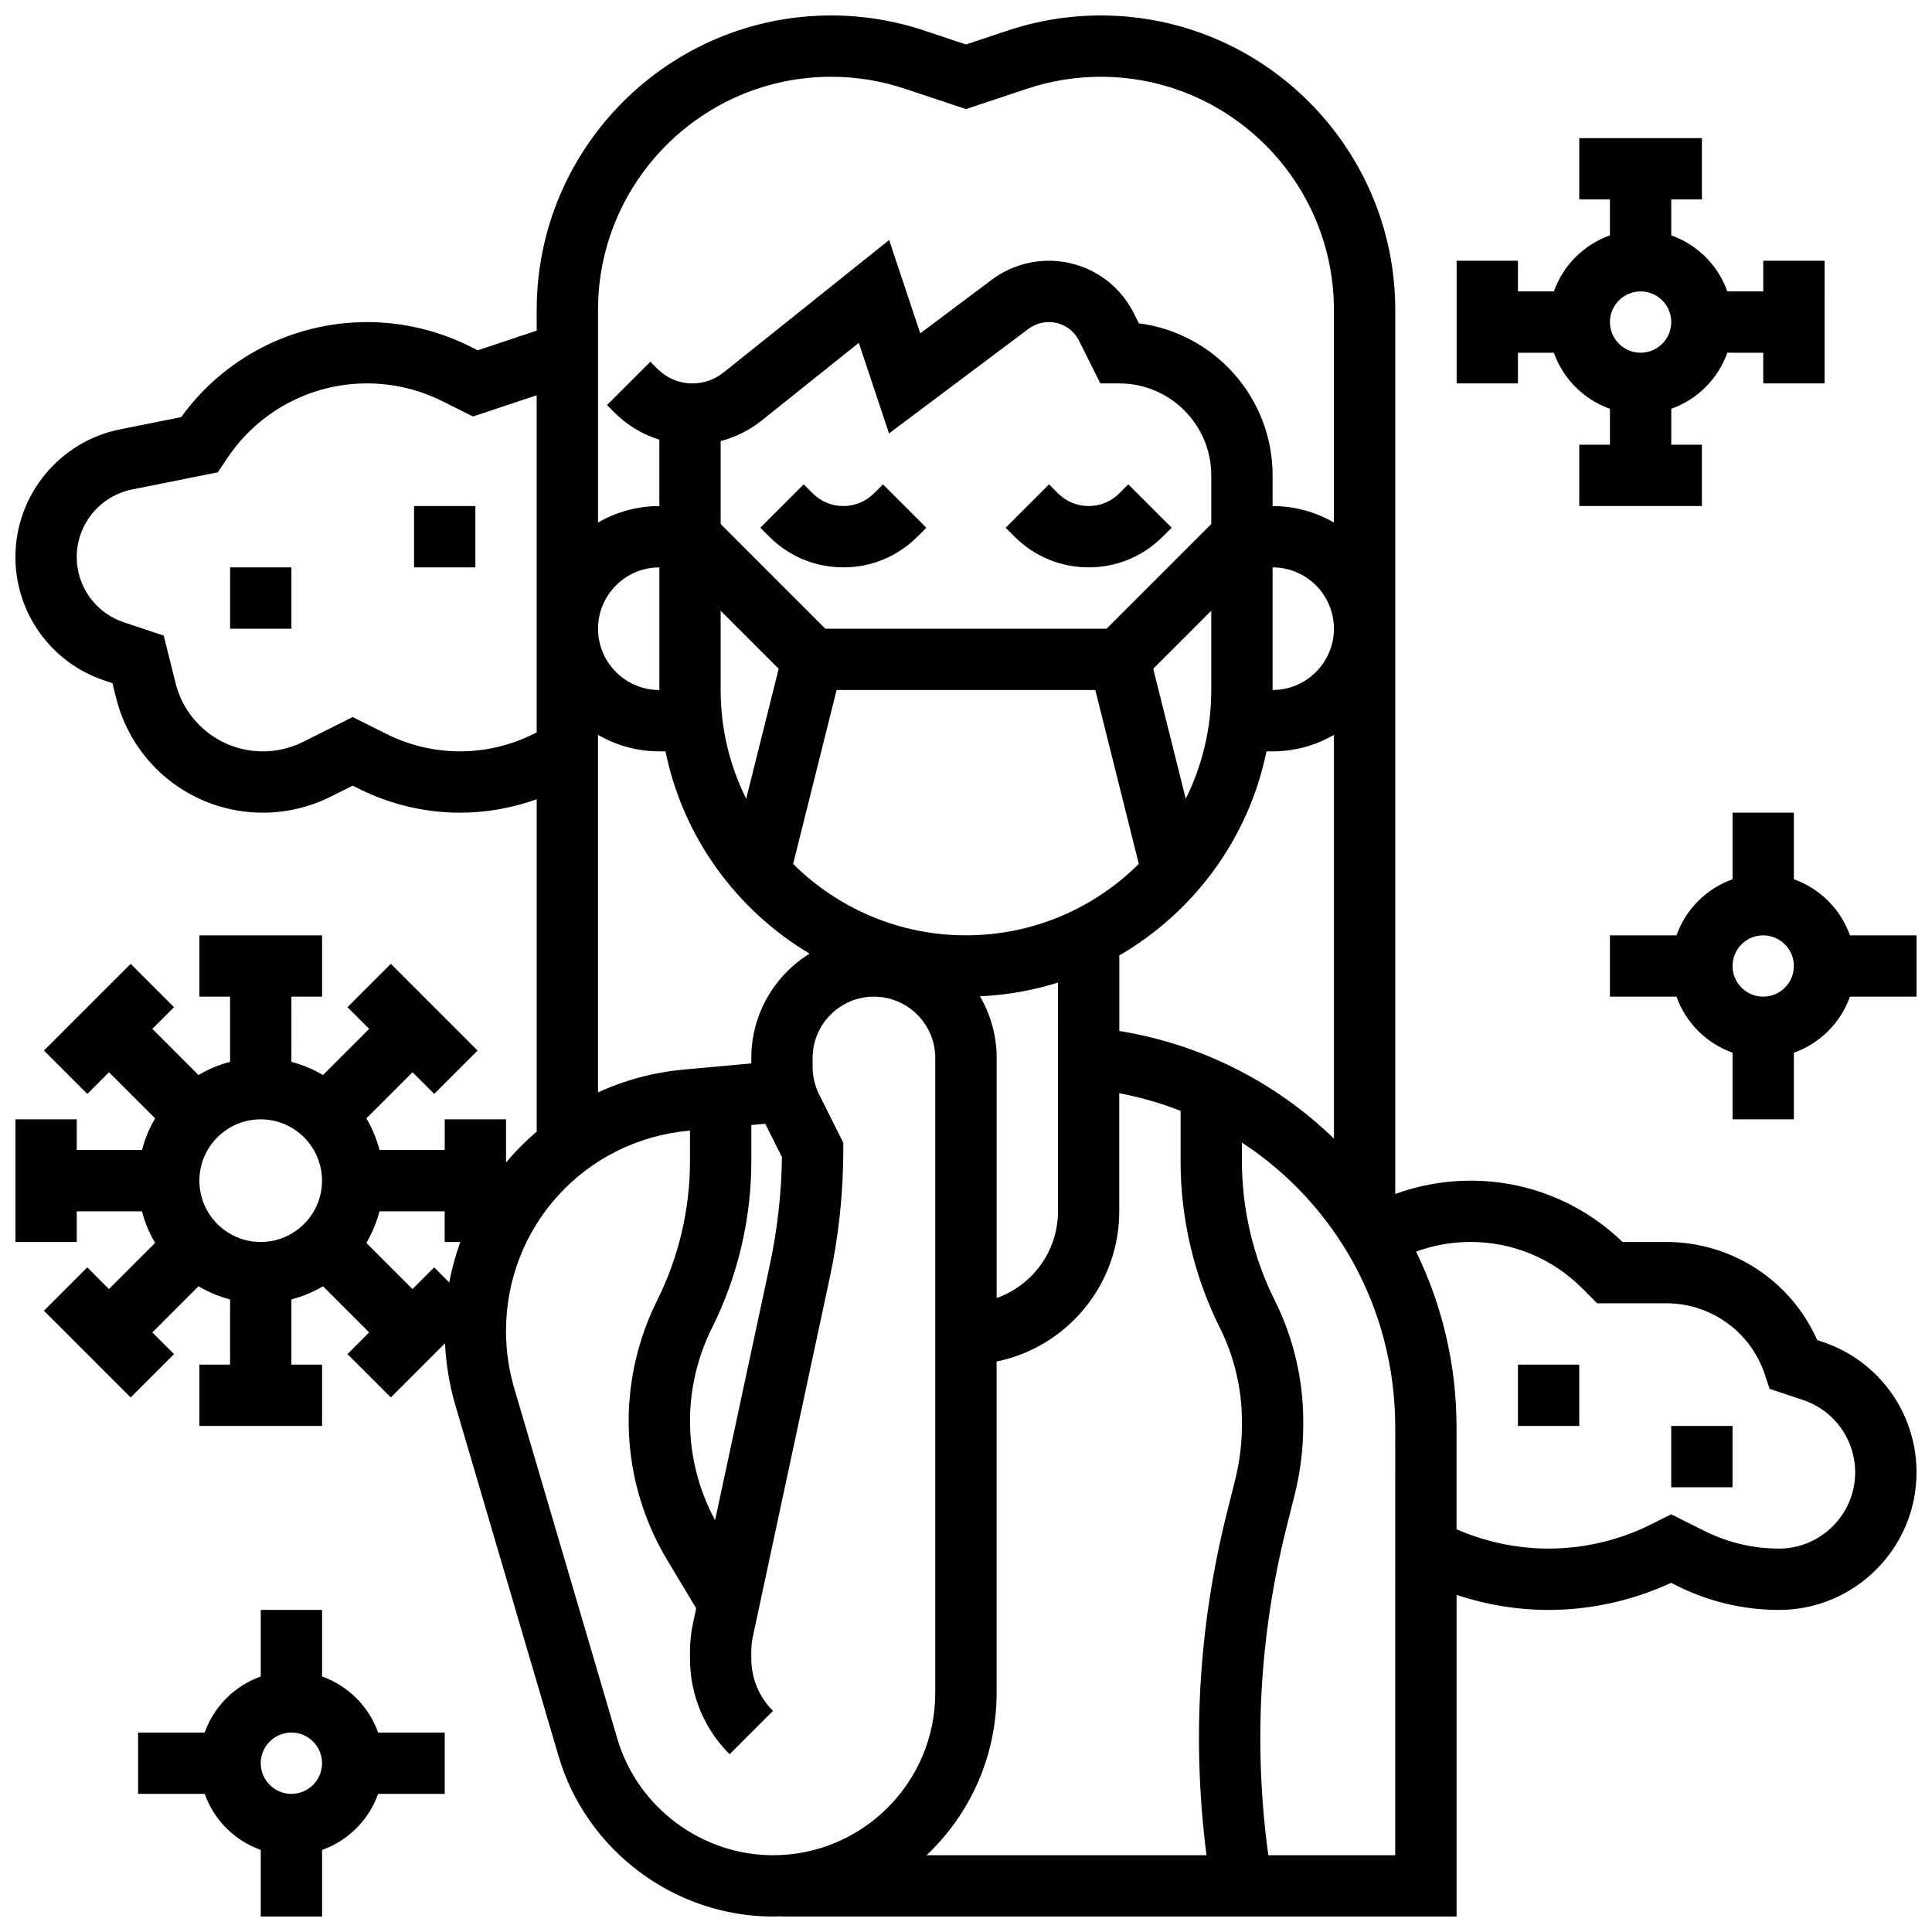 <?xml version="1.0" encoding="UTF-8"?>
<!-- Uploaded to: SVG Find, www.svgrepo.com, Generator: SVG Find Mixer Tools -->
<svg width="800px" height="800px" version="1.1" viewBox="144 144 512 512" xmlns="http://www.w3.org/2000/svg">
 <defs>
  <clipPath id="c">
   <path d="m148.09 148.09h503.81v503.81h-503.81z"/>
  </clipPath>
  <clipPath id="b">
   <path d="m570 359h81.902v82h-81.902z"/>
  </clipPath>
  <clipPath id="a">
   <path d="m180 570h82v81.902h-82z"/>
  </clipPath>
 </defs>
 <path d="m375.62 274.74c-2.172 2.172-5.059 3.367-8.125 3.367-3.07 0-5.957-1.195-8.125-3.367l-2.379-2.379-11.492 11.492 2.379 2.379c5.238 5.238 12.207 8.125 19.617 8.125s14.375-2.887 19.617-8.125l2.379-2.379-11.492-11.492z"/>
 <path d="m440.63 274.74c-2.172 2.172-5.059 3.367-8.125 3.367-3.07 0-5.957-1.195-8.125-3.367l-2.379-2.379-11.492 11.492 2.379 2.379c5.238 5.238 12.207 8.125 19.617 8.125s14.375-2.887 19.617-8.125l2.379-2.379-11.492-11.492z"/>
 <g clip-path="url(#c)">
  <path d="m626.97 499.6-1.387-0.465c-6.965-15.711-22.555-26-40.008-26h-11.582c-10.883-10.488-25.152-16.25-40.309-16.25-6.773 0-13.555 1.211-19.926 3.531v-234.28c0-43.031-35.008-78.039-78.039-78.039-8.402 0-16.707 1.348-24.676 4.004l-11.047 3.684-11.047-3.68c-7.969-2.66-16.273-4.008-24.68-4.008-43.031 0-78.039 35.008-78.039 78.039v5.488l-15.629 5.211-2.117-1.059c-8.398-4.199-17.805-6.418-27.191-6.418-19.609 0-37.859 9.371-49.281 25.184l-16.188 3.238c-16.07 3.211-27.734 17.438-27.734 33.828 0 14.875 9.48 28.027 23.59 32.73l2.113 0.703 0.992 3.965c4.469 17.879 20.461 30.363 38.891 30.363 6.191 0 12.391-1.461 17.93-4.234l5.871-2.93 1.715 0.859c8.254 4.125 17.496 6.305 26.727 6.305 6.906 0 13.816-1.223 20.316-3.566v88.082c-2.16 1.852-4.227 3.828-6.168 5.953-0.672 0.734-1.32 1.488-1.957 2.246l-0.004-11.453h-16.25v8.125h-17.281c-0.77-2.977-1.957-5.785-3.484-8.371l12.23-12.23 5.746 5.746 11.492-11.492-22.984-22.984-11.492 11.492 5.746 5.746-12.23 12.23c-2.586-1.527-5.394-2.715-8.371-3.484l-0.004-17.281h8.125v-16.25l-32.504-0.004v16.25h8.125v17.281c-2.977 0.77-5.785 1.957-8.371 3.484l-12.23-12.23 5.746-5.746-11.492-11.492-22.98 22.988 11.492 11.492 5.746-5.746 12.23 12.23c-1.527 2.586-2.715 5.394-3.484 8.371h-17.285v-8.125h-16.25v32.504h16.25v-8.125h17.281c0.77 2.977 1.957 5.785 3.484 8.371l-12.23 12.23-5.746-5.746-11.488 11.492 22.984 22.984 11.492-11.492-5.746-5.746 12.23-12.23c2.586 1.527 5.394 2.715 8.371 3.484l-0.004 17.281h-8.125v16.25h32.504v-16.25h-8.125v-17.281c2.977-0.77 5.785-1.957 8.371-3.484l12.23 12.23-5.746 5.746 11.492 11.492 14.363-14.363c0.258 5.57 1.172 11.09 2.746 16.445l27.336 92.945c7.371 25.047 30.746 42.535 56.852 42.535 0.797 0 1.586-0.031 2.371-0.059v0.059h178.77v-85.234c7.848 2.613 16.117 3.977 24.379 3.977 11.164 0 22.34-2.477 32.469-7.184l1.652 0.828c8.316 4.16 17.629 6.359 26.93 6.359 20.105-0.004 36.461-16.359 36.461-36.465 0-15.719-10.016-29.617-24.93-34.586zm-186.34-82.383v-20.023c19.766-11.465 34.293-30.996 38.996-54.074h1.633c5.918 0 11.465-1.598 16.25-4.371v106.99c-15.637-15.121-35.422-25.051-56.879-28.52zm-16.254 7.16v40.633c0 10.594-6.793 19.625-16.25 22.98v-63.613c0-5.957-1.617-11.539-4.426-16.344 7.172-0.324 14.105-1.574 20.68-3.648zm-105.64-97.512c-8.961 0-16.25-7.293-16.25-16.25 0-8.961 7.293-16.25 16.25-16.25zm139.5 28.828-8.617-34.461 15.379-15.379v21.012c0.004 10.352-2.441 20.137-6.762 28.828zm23.016-61.332c8.961 0 16.25 7.293 16.25 16.25 0 8.961-7.293 16.25-16.25 16.25zm-16.25-11.492-27.746 27.746h-74.527l-27.742-27.746v-21.98c3.953-1.039 7.68-2.894 10.895-5.469l25.711-20.57 8.008 24.02 36.969-27.727c1.543-1.156 3.449-1.793 5.375-1.793 3.414 0 6.484 1.898 8.012 4.953l5.644 11.305h5.023c13.441 0 24.379 10.938 24.379 24.379zm-130.02 22.984 15.379 15.379-8.617 34.461c-4.32-8.691-6.762-18.477-6.762-28.828zm30.723 21.012h68.57l11.52 46.082c-11.762 11.691-27.953 18.926-45.805 18.926s-34.043-7.238-45.805-18.926zm-1.438-162.52c6.652 0 13.227 1.066 19.539 3.172l16.184 5.394 16.184-5.394c6.309-2.102 12.883-3.172 19.539-3.172 34.07 0 61.789 27.719 61.789 61.789v56.348c-4.785-2.773-10.332-4.371-16.25-4.371v-8.125c0-20.645-15.48-37.746-35.445-40.301l-1.324-2.644c-4.297-8.598-12.938-13.938-22.547-13.938-5.418 0-10.789 1.789-15.125 5.043l-18.93 14.195-8.246-24.738-43.91 35.129c-2.316 1.855-5.227 2.875-8.195 2.875-3.504 0-6.797-1.363-9.277-3.844l-1.902-1.902-11.492 11.492 1.902 1.902c3.406 3.406 7.5 5.871 11.969 7.269v17.586c-5.918 0-11.465 1.598-16.25 4.371v-56.348c0-34.07 27.719-61.789 61.789-61.789zm-78.902 174.18c-6.008 3.004-12.734 4.594-19.453 4.594s-13.449-1.586-19.457-4.594l-8.984-4.492-13.137 6.57c-3.293 1.645-6.981 2.516-10.664 2.516-10.957 0-20.469-7.426-23.129-18.059l-3.152-12.617-10.578-3.527c-7.461-2.488-12.477-9.445-12.477-17.309 0-8.668 6.168-16.191 14.668-17.895l22.73-4.547 2.481-3.719c8.281-12.422 22.141-19.84 37.074-19.84 6.879 0 13.77 1.629 19.926 4.703l8.141 4.07 16.871-5.625v89.34zm17.113 0.219c4.785 2.773 10.332 4.371 16.25 4.371h1.637c4.641 22.766 18.832 42.086 38.184 53.609-9.258 5.738-15.441 15.984-15.441 27.652v1.445l-17.945 1.633c-7.934 0.723-15.586 2.793-22.684 6.039zm31.031 208.12c-4.356-8.059-6.652-17.082-6.652-26.266 0-8.527 2.016-17.07 5.832-24.699 6.816-13.637 10.422-28.898 10.422-44.145v-9.609l3.691-0.336 4.422 8.844c-0.125 9.586-1.203 19.18-3.211 28.547zm-120.42-73.727c-8.961 0-16.25-7.293-16.25-16.25 0-8.961 7.293-16.25 16.25-16.25 8.961 0 16.25 7.293 16.25 16.25 0 8.957-7.289 16.25-16.25 16.25zm40.223 12.477-12.23-12.23c1.527-2.586 2.715-5.394 3.484-8.371h17.277v8.125h4.148c-1.258 3.484-2.254 7.066-2.941 10.723l-3.992-3.992zm54.289 119.17-27.336-92.945c-1.438-4.891-2.168-9.957-2.168-15.055 0-27.781 20.863-50.629 48.531-53.145l0.223-0.02v8.133c0 12.734-3.008 25.488-8.703 36.875-4.938 9.875-7.547 20.93-7.547 31.969 0 12.953 3.523 25.668 10.188 36.777l7.711 12.855-0.852 3.969c-0.527 2.465-0.797 4.996-0.797 7.516v1.82c0 9.582 3.731 18.59 10.504 25.363l11.492-11.492c-3.707-3.703-5.746-8.629-5.746-13.871v-1.82c0-1.379 0.145-2.762 0.438-4.109l20.355-94.996c2.379-11.102 3.586-22.488 3.586-33.844v-1.918l-6.41-12.82c-1.121-2.246-1.715-4.758-1.715-7.269v-2.379c0-8.961 7.293-16.25 16.25-16.25 8.961 0 16.25 7.293 16.25 16.25v168.27c0.004 23.711-19.285 43.004-42.996 43.004-18.945 0-35.91-12.695-41.258-30.871zm100.51-12.133v-87.832c18.523-3.777 32.504-20.191 32.504-39.812v-31.293c5.637 1.066 11.066 2.644 16.25 4.676v13.359c0 15.246 3.606 30.512 10.422 44.145 3.812 7.629 5.832 16.168 5.832 24.699v1.066c0 4.879-0.602 9.754-1.785 14.492l-2.238 8.949c-7.453 29.809-9.234 60.223-5.367 90.551h-74.172c11.414-10.805 18.555-26.078 18.555-43zm105.64 43.004h-33.633c-3.961-29.004-2.375-58.105 4.75-86.613l2.238-8.949c1.504-6.023 2.269-12.223 2.269-18.434v-1.066c0-11.039-2.609-22.094-7.547-31.969-5.695-11.391-8.703-24.141-8.703-36.875v-4.953c24.668 16.113 40.629 43.891 40.629 75.465zm101.68-81.262c-6.789 0-13.586-1.605-19.66-4.641l-8.891-4.445-5.348 2.676c-8.387 4.195-17.773 6.41-27.152 6.41-8.355 0-16.719-1.77-24.379-5.125v-27.012c0-16.309-3.715-32.188-10.719-46.566 4.602-1.68 9.5-2.559 14.395-2.559 11.18 0 21.691 4.352 29.598 12.262l3.992 3.992h18.297c11.867 0 22.363 7.562 26.113 18.82l1.285 3.856 8.859 2.953c8.266 2.754 13.816 10.461 13.816 19.172 0.004 11.145-9.062 20.207-20.207 20.207z"/>
 </g>
 <path d="m586.89 521.89h16.25v16.25h-16.25z"/>
 <path d="m546.27 505.64h16.25v16.25h-16.25z"/>
 <path d="m253.73 278.11h16.25v16.25h-16.25z"/>
 <path d="m204.98 294.36h16.25v16.25h-16.25z"/>
 <path d="m546.27 237.48h9.523c2.453 6.914 7.938 12.402 14.855 14.855v9.52h-8.125v16.25h32.504v-16.25h-8.125v-9.523c6.914-2.453 12.402-7.938 14.855-14.855l9.52 0.004v8.125h16.25l0.004-32.504h-16.25v8.125h-9.523c-2.453-6.914-7.938-12.402-14.855-14.855l-0.004-9.523h8.125l0.004-16.25h-32.504v16.25h8.125v9.523c-6.914 2.453-12.402 7.938-14.855 14.855h-9.523v-8.125h-16.25v32.504h16.25zm32.504-16.254c4.481 0 8.125 3.644 8.125 8.125 0 4.481-3.644 8.125-8.125 8.125s-8.125-3.644-8.125-8.125c0-4.481 3.644-8.125 8.125-8.125z"/>
 <g clip-path="url(#b)">
  <path d="m634.25 391.87c-2.453-6.914-7.938-12.402-14.855-14.855v-17.648h-16.25v17.648c-6.914 2.453-12.402 7.938-14.855 14.855h-17.648v16.25h17.648c2.453 6.914 7.938 12.402 14.855 14.855v17.652h16.25v-17.648c6.914-2.453 12.402-7.938 14.855-14.855h17.648v-16.25zm-22.98 16.254c-4.481 0-8.125-3.644-8.125-8.125s3.644-8.125 8.125-8.125c4.481 0 8.125 3.644 8.125 8.125s-3.644 8.125-8.125 8.125z"/>
 </g>
 <g clip-path="url(#a)">
  <path d="m229.35 588.29v-17.648h-16.25v17.648c-6.914 2.453-12.402 7.938-14.855 14.855h-17.648v16.25h17.648c2.453 6.914 7.938 12.402 14.855 14.855v17.648h16.25v-17.648c6.914-2.453 12.402-7.938 14.855-14.855h17.648v-16.25h-17.648c-2.453-6.914-7.941-12.402-14.855-14.855zm-8.125 31.105c-4.481 0-8.125-3.644-8.125-8.125 0-4.481 3.644-8.125 8.125-8.125 4.481 0 8.125 3.644 8.125 8.125 0 4.481-3.644 8.125-8.125 8.125z"/>
 </g>
</svg>